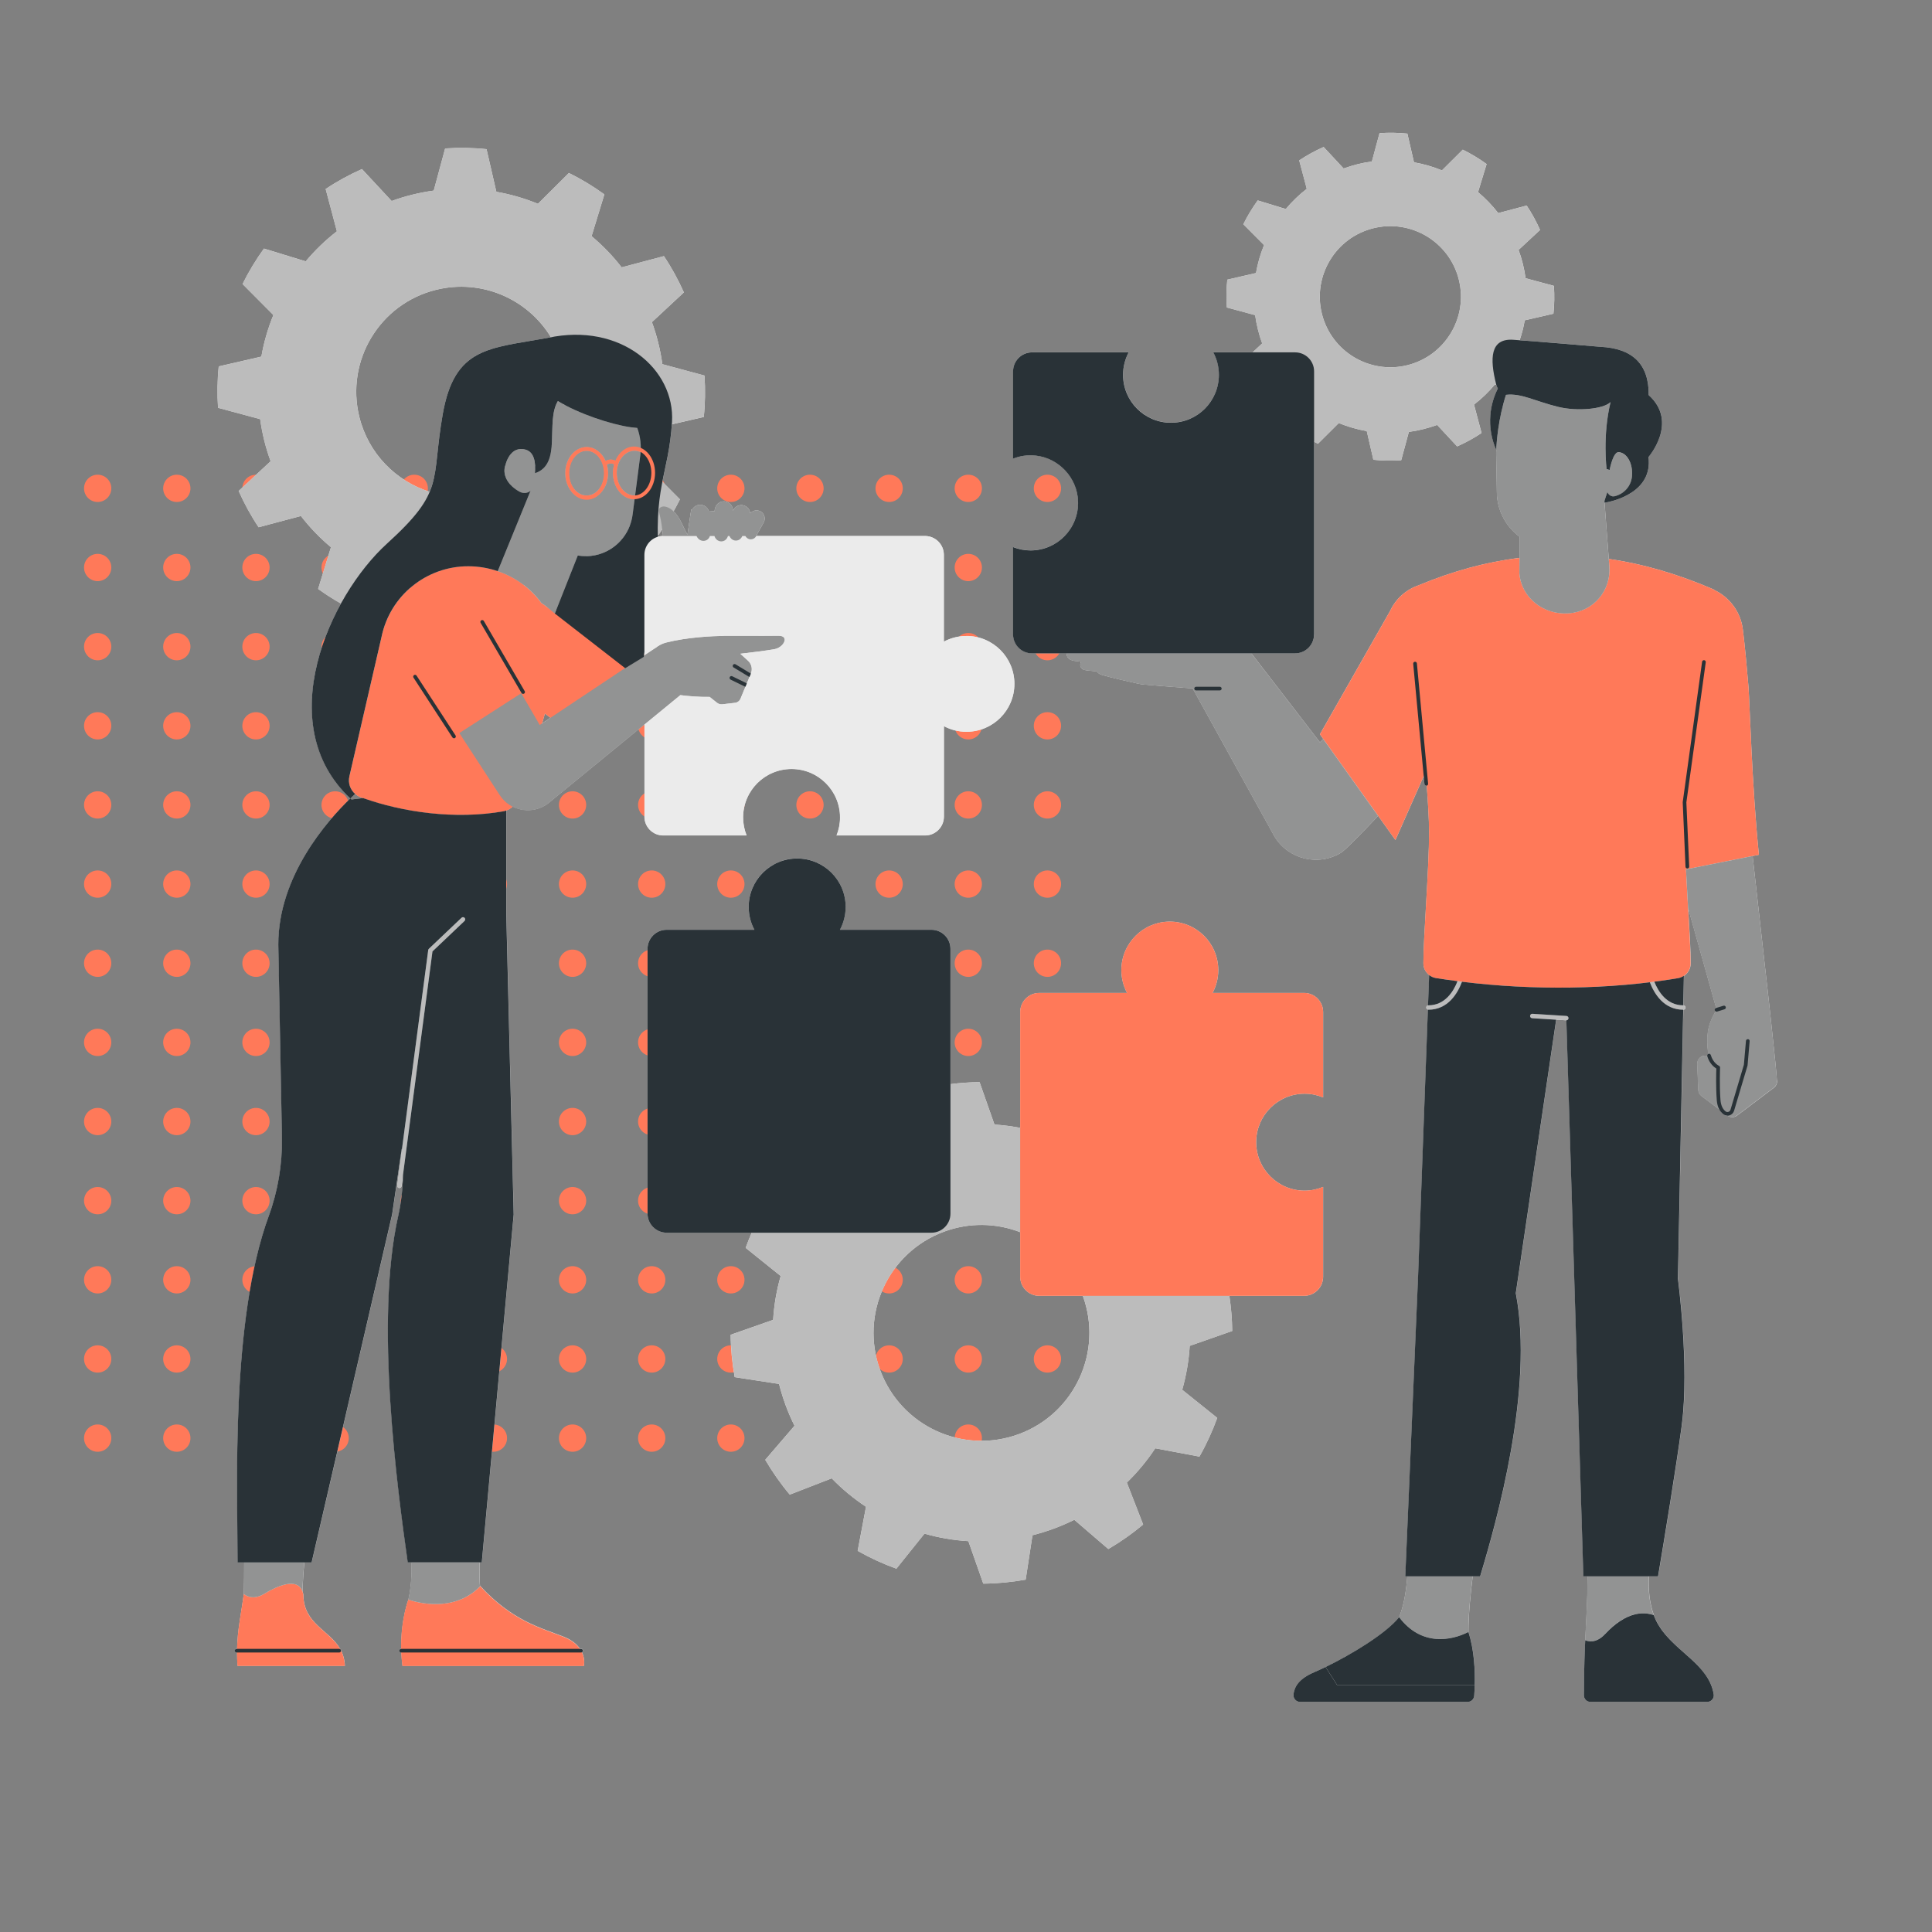 <?xml version="1.0" encoding="UTF-8"?>
<svg xmlns="http://www.w3.org/2000/svg" xmlns:xlink="http://www.w3.org/1999/xlink" viewBox="0 0 650 650">
  <rect x="0" y="0" width="650" height="650" fill="#808080" stroke="none"/>
  <defs>
    <style>
      .cls-1, .cls-2 {
        fill: none;
      }

      .cls-3, .cls-4 {
        fill-rule: evenodd;
      }

      .cls-3, .cls-5 {
        fill: #ff7959;
      }

      .cls-6 {
        fill: #eaeaea;
      }

      .cls-7 {
        fill: url(#radial-gradient);
        mix-blend-mode: multiply;
      }

      .cls-4 {
        fill: #929393;
      }

      .cls-8 {
        fill: #ebebeb;
      }

      .cls-2 {
        stroke: #ff7959;
        stroke-miterlimit: 10;
        stroke-width: 4px;
      }

      .cls-9 {
        fill: #293237;
      }

      .cls-10 {
        isolation: isolate;
      }

      .cls-11 {
        fill: #ff7a59;
      }

      .cls-12 {
        fill: #bcbcbc;
      }

      .cls-13 {
        clip-path: url(#clippath);
      }
    </style>
    <clipPath id="clippath">
      <circle class="cls-1" cx="-285.11" cy="346.8" r="230.54"/>
    </clipPath>
    <radialGradient id="radial-gradient" cx="273.79" cy="20248.33" fx="273.79" fy="20248.33" r="281.24" gradientTransform="translate(51.19 -756.37) scale(1.04 .07)" gradientUnits="userSpaceOnUse">
      <stop offset="0" stop-color="#999"/>
      <stop offset="1" stop-color="#fff" stop-opacity="0"/>
    </radialGradient>
  </defs>
  <g class="cls-10">
    <g id="Layer_1" data-name="Layer 1">
      <g>
        <g>
          <circle class="cls-5" cx="32.86" cy="324.07" r="4.59"/>
          <circle class="cls-5" cx="59.49" cy="324.07" r="4.59"/>
          <circle class="cls-5" cx="86.12" cy="324.07" r="4.59"/>
          <circle class="cls-5" cx="112.75" cy="324.07" r="4.59"/>
          <circle class="cls-5" cx="139.37" cy="324.07" r="4.59"/>
          <circle class="cls-5" cx="166" cy="324.07" r="4.59"/>
          <circle class="cls-5" cx="192.63" cy="324.07" r="4.59"/>
          <circle class="cls-5" cx="32.86" cy="297.44" r="4.59"/>
          <circle class="cls-5" cx="32.86" cy="270.81" r="4.59"/>
          <circle class="cls-5" cx="32.86" cy="244.19" r="4.59"/>
          <circle class="cls-5" cx="32.86" cy="217.56" r="4.59"/>
          <circle class="cls-5" cx="32.86" cy="190.93" r="4.59"/>
          <circle class="cls-5" cx="32.86" cy="164.3" r="4.59"/>
          <circle class="cls-5" cx="59.49" cy="297.44" r="4.59"/>
          <circle class="cls-5" cx="59.49" cy="270.81" r="4.59"/>
          <circle class="cls-5" cx="59.49" cy="244.19" r="4.59"/>
          <circle class="cls-5" cx="59.49" cy="217.56" r="4.59"/>
          <circle class="cls-5" cx="59.49" cy="190.93" r="4.59"/>
          <circle class="cls-5" cx="59.49" cy="164.3" r="4.59"/>
          <circle class="cls-5" cx="86.12" cy="297.44" r="4.59"/>
          <circle class="cls-5" cx="86.12" cy="270.81" r="4.59"/>
          <circle class="cls-5" cx="86.12" cy="244.19" r="4.59"/>
          <circle class="cls-5" cx="86.12" cy="217.56" r="4.59"/>
          <circle class="cls-5" cx="86.12" cy="190.93" r="4.59"/>
          <circle class="cls-5" cx="86.12" cy="164.3" r="4.59"/>
          <circle class="cls-5" cx="112.75" cy="297.44" r="4.59"/>
          <circle class="cls-5" cx="112.75" cy="270.81" r="4.59"/>
          <circle class="cls-5" cx="112.75" cy="244.19" r="4.59"/>
          <circle class="cls-5" cx="112.75" cy="217.56" r="4.59"/>
          <circle class="cls-5" cx="112.75" cy="190.93" r="4.59"/>
          <circle class="cls-5" cx="112.75" cy="164.3" r="4.59"/>
          <circle class="cls-5" cx="139.37" cy="297.44" r="4.59"/>
          <circle class="cls-5" cx="139.37" cy="270.81" r="4.59"/>
          <circle class="cls-5" cx="139.37" cy="244.19" r="4.59"/>
          <circle class="cls-5" cx="139.37" cy="217.56" r="4.59"/>
          <circle class="cls-5" cx="139.37" cy="190.93" r="4.59"/>
          <circle class="cls-5" cx="139.37" cy="164.3" r="4.59"/>
          <circle class="cls-5" cx="166" cy="297.44" r="4.59"/>
          <circle class="cls-5" cx="166" cy="270.81" r="4.59"/>
          <circle class="cls-5" cx="166" cy="244.19" r="4.59"/>
          <circle class="cls-5" cx="166" cy="217.56" r="4.59"/>
          <circle class="cls-5" cx="166" cy="190.93" r="4.59"/>
          <circle class="cls-5" cx="166" cy="164.3" r="4.59"/>
          <circle class="cls-5" cx="192.63" cy="297.44" r="4.59"/>
          <circle class="cls-5" cx="192.63" cy="270.81" r="4.59"/>
          <circle class="cls-5" cx="192.63" cy="244.19" r="4.59"/>
          <circle class="cls-5" cx="192.63" cy="217.56" r="4.59"/>
          <circle class="cls-5" cx="192.63" cy="190.93" r="4.59"/>
          <circle class="cls-5" cx="192.63" cy="164.3" r="4.59"/>
        </g>
        <g>
          <circle class="cls-5" cx="219.26" cy="324.07" r="4.59"/>
          <circle class="cls-5" cx="245.89" cy="324.07" r="4.59"/>
          <circle class="cls-5" cx="272.51" cy="324.07" r="4.59"/>
          <circle class="cls-5" cx="299.14" cy="324.07" r="4.59"/>
          <circle class="cls-5" cx="325.77" cy="324.07" r="4.59"/>
          <circle class="cls-5" cx="352.4" cy="324.07" r="4.59"/>
          <circle class="cls-5" cx="219.26" cy="297.44" r="4.59"/>
          <circle class="cls-5" cx="219.26" cy="270.81" r="4.59"/>
          <circle class="cls-5" cx="219.26" cy="244.19" r="4.59"/>
          <circle class="cls-5" cx="219.26" cy="217.56" r="4.59"/>
          <circle class="cls-5" cx="219.26" cy="190.93" r="4.59"/>
          <circle class="cls-5" cx="219.26" cy="164.3" r="4.59"/>
          <circle class="cls-5" cx="245.89" cy="297.44" r="4.59"/>
          <circle class="cls-5" cx="245.89" cy="270.81" r="4.59"/>
          <circle class="cls-5" cx="245.89" cy="244.19" r="4.59"/>
          <circle class="cls-5" cx="245.89" cy="217.56" r="4.59"/>
          <circle class="cls-5" cx="245.89" cy="190.93" r="4.59"/>
          <circle class="cls-5" cx="245.89" cy="164.3" r="4.59"/>
          <circle class="cls-5" cx="272.51" cy="297.44" r="4.59"/>
          <circle class="cls-5" cx="272.51" cy="270.81" r="4.59"/>
          <circle class="cls-5" cx="272.51" cy="244.19" r="4.59"/>
          <circle class="cls-5" cx="272.51" cy="217.56" r="4.59"/>
          <circle class="cls-5" cx="272.51" cy="190.93" r="4.59"/>
          <circle class="cls-5" cx="272.51" cy="164.3" r="4.59"/>
          <circle class="cls-5" cx="299.14" cy="297.44" r="4.59"/>
          <circle class="cls-5" cx="299.14" cy="270.81" r="4.59"/>
          <circle class="cls-5" cx="299.14" cy="244.19" r="4.59"/>
          <circle class="cls-5" cx="299.14" cy="217.56" r="4.59"/>
          <circle class="cls-5" cx="299.14" cy="190.93" r="4.59"/>
          <circle class="cls-5" cx="299.14" cy="164.3" r="4.59"/>
          <circle class="cls-5" cx="325.77" cy="297.44" r="4.59"/>
          <circle class="cls-5" cx="325.77" cy="270.81" r="4.59"/>
          <circle class="cls-5" cx="325.77" cy="244.19" r="4.59"/>
          <circle class="cls-5" cx="325.77" cy="217.56" r="4.59"/>
          <circle class="cls-5" cx="325.77" cy="190.93" r="4.59"/>
          <circle class="cls-5" cx="325.77" cy="164.3" r="4.59"/>
          <circle class="cls-5" cx="352.4" cy="297.44" r="4.59"/>
          <circle class="cls-5" cx="352.4" cy="270.81" r="4.59"/>
          <circle class="cls-5" cx="352.4" cy="244.19" r="4.59"/>
          <circle class="cls-5" cx="352.4" cy="217.56" r="4.59"/>
          <circle class="cls-5" cx="352.4" cy="190.93" r="4.59"/>
          <circle class="cls-5" cx="352.4" cy="164.3" r="4.59"/>
        </g>
        <g>
          <circle class="cls-5" cx="32.86" cy="483.84" r="4.59"/>
          <circle class="cls-5" cx="59.49" cy="483.84" r="4.59"/>
          <circle class="cls-5" cx="86.12" cy="483.84" r="4.59"/>
          <circle class="cls-5" cx="112.75" cy="483.84" r="4.59"/>
          <circle class="cls-5" cx="139.37" cy="483.84" r="4.59"/>
          <circle class="cls-5" cx="166" cy="483.84" r="4.59"/>
          <circle class="cls-5" cx="192.63" cy="483.84" r="4.59"/>
          <circle class="cls-5" cx="32.86" cy="457.21" r="4.59"/>
          <circle class="cls-5" cx="32.86" cy="430.58" r="4.59"/>
          <circle class="cls-5" cx="32.86" cy="403.95" r="4.59"/>
          <circle class="cls-5" cx="32.86" cy="377.33" r="4.59"/>
          <circle class="cls-5" cx="32.86" cy="350.7" r="4.59"/>
          <circle class="cls-5" cx="59.49" cy="457.21" r="4.59"/>
          <circle class="cls-5" cx="59.49" cy="430.58" r="4.59"/>
          <circle class="cls-5" cx="59.49" cy="403.95" r="4.59"/>
          <circle class="cls-5" cx="59.49" cy="377.33" r="4.59"/>
          <circle class="cls-5" cx="59.49" cy="350.7" r="4.59"/>
          <circle class="cls-5" cx="86.12" cy="457.21" r="4.59"/>
          <circle class="cls-5" cx="86.12" cy="430.58" r="4.59"/>
          <circle class="cls-5" cx="86.12" cy="403.95" r="4.59"/>
          <circle class="cls-5" cx="86.12" cy="377.33" r="4.59"/>
          <circle class="cls-5" cx="86.12" cy="350.7" r="4.59"/>
          <circle class="cls-5" cx="112.75" cy="457.21" r="4.59"/>
          <circle class="cls-5" cx="112.75" cy="430.58" r="4.59"/>
          <circle class="cls-5" cx="112.75" cy="403.95" r="4.59"/>
          <circle class="cls-5" cx="112.75" cy="377.33" r="4.59"/>
          <circle class="cls-5" cx="112.75" cy="350.7" r="4.59"/>
          <circle class="cls-5" cx="139.37" cy="457.21" r="4.59"/>
          <circle class="cls-5" cx="139.37" cy="430.58" r="4.59"/>
          <circle class="cls-5" cx="139.37" cy="403.95" r="4.59"/>
          <circle class="cls-5" cx="139.37" cy="377.33" r="4.59"/>
          <circle class="cls-5" cx="139.37" cy="350.7" r="4.59"/>
          <circle class="cls-5" cx="166" cy="457.21" r="4.59"/>
          <circle class="cls-5" cx="166" cy="430.58" r="4.59"/>
          <circle class="cls-5" cx="166" cy="403.95" r="4.59"/>
          <circle class="cls-5" cx="166" cy="377.33" r="4.59"/>
          <circle class="cls-5" cx="166" cy="350.7" r="4.59"/>
          <circle class="cls-5" cx="192.63" cy="457.21" r="4.59"/>
          <circle class="cls-5" cx="192.63" cy="430.58" r="4.59"/>
          <circle class="cls-5" cx="192.63" cy="403.95" r="4.59"/>
          <circle class="cls-5" cx="192.63" cy="377.33" r="4.59"/>
          <circle class="cls-5" cx="192.63" cy="350.7" r="4.59"/>
        </g>
        <g>
          <circle class="cls-5" cx="219.26" cy="483.84" r="4.59"/>
          <circle class="cls-5" cx="245.89" cy="483.84" r="4.59"/>
          <circle class="cls-5" cx="272.51" cy="483.84" r="4.59"/>
          <circle class="cls-5" cx="299.14" cy="483.84" r="4.59"/>
          <circle class="cls-5" cx="325.77" cy="483.84" r="4.59"/>
          <circle class="cls-5" cx="352.4" cy="483.84" r="4.59"/>
          <circle class="cls-5" cx="219.26" cy="457.21" r="4.59"/>
          <circle class="cls-5" cx="219.26" cy="430.58" r="4.59"/>
          <circle class="cls-5" cx="219.26" cy="403.95" r="4.59"/>
          <circle class="cls-5" cx="219.26" cy="377.33" r="4.59"/>
          <circle class="cls-5" cx="219.26" cy="350.7" r="4.59"/>
          <circle class="cls-5" cx="245.89" cy="457.21" r="4.59"/>
          <circle class="cls-5" cx="245.89" cy="430.58" r="4.59"/>
          <circle class="cls-5" cx="245.89" cy="403.95" r="4.59"/>
          <circle class="cls-5" cx="245.89" cy="377.33" r="4.59"/>
          <circle class="cls-5" cx="245.89" cy="350.7" r="4.59"/>
          <circle class="cls-5" cx="272.51" cy="457.21" r="4.59"/>
          <circle class="cls-5" cx="272.51" cy="430.58" r="4.59"/>
          <circle class="cls-5" cx="272.51" cy="403.95" r="4.59"/>
          <circle class="cls-5" cx="272.51" cy="377.33" r="4.59"/>
          <circle class="cls-5" cx="272.51" cy="350.7" r="4.59"/>
          <circle class="cls-5" cx="299.14" cy="457.21" r="4.59"/>
          <circle class="cls-5" cx="299.14" cy="430.58" r="4.59"/>
          <circle class="cls-5" cx="299.14" cy="403.95" r="4.59"/>
          <circle class="cls-5" cx="299.14" cy="377.33" r="4.59"/>
          <circle class="cls-5" cx="299.14" cy="350.7" r="4.59"/>
          <circle class="cls-5" cx="325.77" cy="457.21" r="4.59"/>
          <circle class="cls-5" cx="325.77" cy="430.58" r="4.59"/>
          <circle class="cls-5" cx="325.77" cy="403.95" r="4.59"/>
          <circle class="cls-5" cx="325.77" cy="377.33" r="4.59"/>
          <circle class="cls-5" cx="325.77" cy="350.7" r="4.59"/>
          <circle class="cls-5" cx="352.4" cy="457.21" r="4.59"/>
          <circle class="cls-5" cx="352.4" cy="430.58" r="4.59"/>
          <circle class="cls-5" cx="352.4" cy="403.95" r="4.59"/>
          <circle class="cls-5" cx="352.4" cy="377.33" r="4.59"/>
          <circle class="cls-5" cx="352.4" cy="350.7" r="4.59"/>
        </g>
      </g>
      <g class="cls-13">
        <g>
          <line class="cls-2" x1="401.62" y1="728.43" x2="35.38" y2="108.11"/>
          <line class="cls-2" x1="383.28" y1="728.43" x2="17.04" y2="108.11"/>
          <line class="cls-2" x1="364.95" y1="728.43" x2="-1.3" y2="108.11"/>
          <line class="cls-2" x1="346.61" y1="728.43" x2="-19.63" y2="108.11"/>
          <line class="cls-2" x1="328.27" y1="728.43" x2="-37.97" y2="108.11"/>
          <line class="cls-2" x1="309.94" y1="728.43" x2="-56.3" y2="108.11"/>
          <line class="cls-2" x1="291.6" y1="728.43" x2="-74.64" y2="108.11"/>
          <line class="cls-2" x1="273.27" y1="728.43" x2="-92.97" y2="108.11"/>
          <line class="cls-2" x1="254.93" y1="728.43" x2="-111.31" y2="108.11"/>
          <line class="cls-2" x1="236.6" y1="728.43" x2="-129.65" y2="108.11"/>
          <line class="cls-2" x1="218.26" y1="728.43" x2="-147.98" y2="108.11"/>
          <line class="cls-2" x1="199.92" y1="728.43" x2="-166.32" y2="108.11"/>
          <line class="cls-2" x1="181.59" y1="728.43" x2="-184.65" y2="108.11"/>
          <line class="cls-2" x1="163.25" y1="728.43" x2="-202.99" y2="108.11"/>
          <line class="cls-2" x1="144.92" y1="728.43" x2="-221.32" y2="108.11"/>
          <line class="cls-2" x1="108.25" y1="728.43" x2="-258" y2="108.11"/>
          <line class="cls-2" x1="126.58" y1="728.43" x2="-239.66" y2="108.11"/>
          <line class="cls-2" x1="89.91" y1="728.43" x2="-276.33" y2="108.11"/>
          <line class="cls-2" x1="71.57" y1="728.43" x2="-294.67" y2="108.11"/>
          <line class="cls-2" x1="53.24" y1="728.43" x2="-313" y2="108.11"/>
          <line class="cls-2" x1="34.9" y1="728.43" x2="-331.34" y2="108.11"/>
          <line class="cls-2" x1="16.57" y1="728.43" x2="-349.68" y2="108.11"/>
        </g>
      </g>
      <g>
        <path class="cls-6" d="M414.56,447.8c-.03-3.92-.36-7.87-.96-11.83h25.14c3.54,0,6.42-2.87,6.42-6.42v-30.23c-1.92.8-4.01,1.26-6.22,1.26-9.01,0-16.31-7.3-16.31-16.31s7.3-16.3,16.31-16.3c2.21,0,4.3.45,6.22,1.25v-28.74c0-3.55-2.87-6.42-6.42-6.42h-30.78c1.23-2.29,1.92-4.9,1.92-7.68,0-9.01-7.3-16.31-16.3-16.31s-16.31,7.3-16.31,16.31c0,2.78.7,5.39,1.92,7.68h-29.53c-3.54,0-6.42,2.87-6.42,6.42v38.98c-2.85-.55-5.74-.93-8.66-1.11l-5.01-14.28c-3.25.02-6.52.26-9.79.67v-45.52c0-3.54-2.87-6.42-6.42-6.42h-30.78c1.23-2.29,1.92-4.9,1.92-7.68,0-9.01-7.3-16.31-16.31-16.31s-16.3,7.3-16.3,16.31c0,2.78.7,5.39,1.92,7.68h-29.53c-3.54,0-6.42,2.87-6.42,6.42v89.08c0,3.54,2.87,6.42,6.42,6.42h28.63c-.73,1.68-1.43,3.37-2.05,5.1l11.78,9.47c-1.37,4.79-2.22,9.73-2.53,14.76l-14.29,5.01c.03,4.73.49,9.5,1.35,14.26l14.93,2.29c.61,2.41,1.34,4.79,2.22,7.18.88,2.37,1.87,4.66,2.98,6.89l-9.84,11.45c2.45,4.18,5.2,8.09,8.25,11.71l14.11-5.48c3.5,3.62,7.36,6.81,11.53,9.57l-2.8,14.84c4.16,2.36,8.52,4.36,13.02,5.99l9.45-11.78c4.8,1.37,9.74,2.22,14.78,2.52l5.01,14.29c4.73-.03,9.5-.49,14.26-1.35l2.29-14.93c2.41-.61,4.79-1.34,7.17-2.22,2.38-.88,4.67-1.87,6.9-2.98l11.45,9.84c4.18-2.45,8.09-5.2,11.71-8.25l-5.48-14.11c3.62-3.51,6.81-7.37,9.56-11.53l14.86,2.79c2.36-4.16,4.36-8.52,5.99-13.02l-11.78-9.45c1.35-4.8,2.22-9.74,2.52-14.78l14.29-5.01ZM342.79,482.49c-18.8,6.95-39.69-2.66-46.64-21.46-6.96-18.81,2.65-39.7,21.45-46.65,8.63-3.19,17.69-2.89,25.64.18v15c0,3.54,2.87,6.42,6.42,6.42h14.64c6.86,18.76-2.75,39.58-21.52,46.52Z"/>
        <path class="cls-6" d="M597.83,363.53s0-.03,0-.04c-.04-.92-.26-3.35-.56-6.38h0c-.8-7.99-2.15-20.18-2.15-20.19l-5.47-48.92,2.11-.42c-2.36-23.38-3.08-51.02-3.5-56.49-.56-6.45-1.1-12.91-1.9-19.34-.76-6.07-4.63-10.97-9.8-13.35,0-.05.01-.08.01-.08-11.99-5.17-23.7-8.6-35.31-10.27l.19,2.56-1.66-22.07.05.62c3.29-.58,16.26-3.61,14.78-15.39,0,0,10.21-11.72.08-20.84.11-10.59-5.6-15.73-16.24-16.25,0,0-19.33-1.65-27.18-2.22.73-2.18,1.32-4.41,1.71-6.7l9.65-2.22c.33-3.08.37-6.21.16-9.37l-9.53-2.57c-.22-1.61-.52-3.21-.92-4.82-.4-1.61-.88-3.17-1.44-4.7l7.23-6.72c-1.29-2.89-2.79-5.64-4.51-8.21l-9.57,2.54c-2.01-2.61-4.3-4.96-6.79-7.05l2.89-9.45c-2.53-1.83-5.22-3.45-8.02-4.84l-7.01,6.97c-3.01-1.23-6.16-2.15-9.41-2.72l-2.22-9.65c-3.08-.32-6.21-.37-9.37-.16l-2.57,9.53c-1.61.22-3.21.53-4.83.93-1.6.4-3.16.88-4.69,1.43l-6.72-7.23c-2.89,1.29-5.64,2.79-8.21,4.51l2.54,9.56c-2.61,2.02-4.96,4.3-7.06,6.8l-9.44-2.89c-1.84,2.53-3.46,5.22-4.84,8.02l6.97,7.01c-1.24,3.01-2.15,6.16-2.71,9.4l-9.65,2.22c-.33,3.08-.37,6.21-.16,9.37l9.53,2.57c.22,1.61.52,3.21.93,4.83.39,1.6.88,3.16,1.43,4.69l-3.21,2.99h-13.22c1.2,2.25,1.88,4.82,1.88,7.55,0,8.9-7.22,16.12-16.12,16.12s-16.12-7.22-16.12-16.12c0-2.73.69-5.3,1.88-7.55h-32.5c-3.52,0-6.38,2.85-6.38,6.38v29.38c2.32-.92,4.89-1.32,7.6-1.03,7.82.85,13.98,7.46,14.26,15.33.32,9.1-6.96,16.58-15.99,16.58-2.08,0-4.06-.41-5.88-1.13v29.38c0,3.52,2.86,6.38,6.38,6.38h11.63c-.1,1.17.72,2.26,2.58,2.53.62.09,1.4.18,2.27.27-.65,1.31-.17,2.69,1.74,2.91.83.1,2.07.23,3.55.39.36.49.9.91,1.66,1.14,3.37,1.01,9.81,2.44,12.29,2.98.66.15,1.33.24,2.01.3,0,0,12.94,1.08,14.89,1.18h.04c.44.03.9.04,1.35.05l27.56,49.88c4.68,7.69,14.71,10.13,22.4,5.45,1.32-.8,6.85-6.47,12.48-12.39l5.8,8.13,9.52-21.49.25,2.66c.03.33.3.56.62.56h.06s.06-.02.09-.03c.49,6.59.79,12.09.79,15.48,0,12.68-1.92,35.02-1.92,44.3,0,1.6.76,3.02,1.95,3.95l-.37,10.19s.08-.02.12-.02c-.41,0-.74.33-.74.74s.33.74.74.74c-.06,0-.12-.02-.17-.04l-3.29,89.62-4.31,101.06h.67c-.49,6.14-1.39,10.28-2.75,13.74,6.71,8.86,15.5,8.17,21.35,5.85-5.85,2.32-14.64,3.02-21.36-5.85-4.38,5.47-15.84,12.44-24.73,16.76l3.86,6.03h46.33c.11-4.76-.16-11.72-2.14-17.81-.03-5.74.77-13.43,1.43-18.71h2.53c5.48-18.19,18.21-63.05,12-95.27l13.57-92.01-8.08-.51,11.44.72h.05s.02,0,.02,0l5.72,187.08h1.41c0,.39-.03.77-.03,1.18,0,7.18-.42,12.67-.77,20.31-.03.57-.05,1.16-.08,1.76,0,.22-.02.45-.03.68-.01.34-.03.68-.04,1.03-.01.37-.03.75-.04,1.13,0,.22-.01.44-.02.66-.02.45-.03.92-.05,1.39,0,.13,0,.27-.01.4-.1,3.33-.17,7.07-.19,11.44,0,1.24,1,2.25,2.24,2.25h39.24c1.37,0,2.43-1.22,2.21-2.57-.83-5.08-4.1-8.65-7.82-12.05h0c-.13-.12-.27-.24-.4-.36-1.12-1.01-2.27-2.02-3.41-3.04-.27-.24-.53-.48-.79-.72-.28-.26-.55-.52-.83-.78-.28-.27-.55-.54-.83-.81-.25-.25-.5-.49-.74-.75-.28-.29-.55-.59-.82-.89-.22-.25-.44-.49-.66-.75-.27-.33-.53-.67-.79-1.01-.19-.24-.38-.49-.56-.74-.27-.39-.52-.8-.77-1.21-.13-.22-.28-.44-.41-.66-.36-.64-.68-1.3-.97-1.99v-.03c-.13-.28-.23-.57-.33-.86-1.59-4.31-1.84-8.65-1.69-13.01h3.13c2.1-12.53,6.07-36.56,7.97-50.83,2.66-19.95-1.28-49.26-1.28-49.26l1.78-90.55h.01c.41,0,.74-.33.74-.74s-.32-.73-.72-.74l.19-9.93c1.36-.91,2.25-2.43,2.25-4.16,0-4.2-.39-11.1-.83-18.58,3.63,12.99,7.88,28.13,9.41,33.57h-.01c-.33.11-.51.45-.41.78.04.14.14.25.25.33-.11.18-.24.36-.33.53-2.41,4.45-2.87,7.46-2.18,13.85-.22.13-.34.38-.29.64-.11-.03-.22-.08-.35-.1-1.66-.2-3.11,1.13-3.04,2.8l.35,8.72c.03.81.43,1.57,1.08,2.05l6.11,4.62c.34.6.75,1.13,1.27,1.54.4.31.89.48,1.39.48,0,0,.02,0,.03,0,.95.65,2.22.65,3.15-.06l12.4-9.36c.71-.54,1.11-1.38,1.08-2.27v-.14ZM535.02,552.2c.12,0,.24,0,.37,0-.13,0-.25,0-.37,0ZM539.17,550.52c.28-.25.57-.52.87-.83.37-.4.75-.77,1.12-1.14-.38.37-.75.74-1.12,1.14-.29.31-.58.58-.87.83ZM535.73,552.17c.14-.02.28-.04.43-.07-.14.03-.28.05-.43.07ZM536.47,552.03c.24-.06.49-.14.74-.25-.25.11-.5.19-.74.25ZM537.4,551.69c.21-.1.42-.21.63-.34-.21.13-.42.24-.63.34ZM538.31,551.17c.2-.13.4-.28.6-.44-.2.16-.4.31-.6.44ZM552.23,542.79c-.7.04-1.4.13-2.09.3-.39.09-.79.21-1.19.34,1.77-.6,3.57-.8,5.36-.55-.69-.1-1.38-.12-2.08-.09ZM541.5,548.23c.27-.25.53-.5.8-.73-.27.23-.54.48-.8.73ZM542.7,547.15c.27-.22.54-.44.81-.66-.27.21-.54.43-.81.66ZM543.86,546.21c.77-.58,1.54-1.09,2.32-1.53-.77.44-1.55.95-2.32,1.53ZM546.53,544.5c.28-.15.55-.29.83-.42-.28.13-.55.27-.83.42ZM547.76,543.9c.28-.12.56-.23.84-.33-.28.1-.56.21-.84.33ZM555.35,543.07c-.31-.07-.62-.12-.93-.17.31.05.62.1.93.17ZM556.57,330.28c-.41.05-.82.11-1.24.16,1.03-.13,2.05-.27,3.07-.41-.6.09-1.21.17-1.82.25h0ZM559.99,329.81c1.54-.22,3.08-.46,4.59-.72-1.51.25-3.04.49-4.59.72ZM553.37,330.67c-.91.11-1.82.21-2.74.3.92-.1,1.83-.2,2.74-.3ZM548.43,331.18c-.85.08-1.7.16-2.55.23.85-.07,1.7-.15,2.55-.23ZM543.51,331.6c-.79.06-1.59.11-2.39.16.8-.05,1.59-.1,2.39-.16ZM538.58,331.91c-.73.04-1.46.07-2.19.11.73-.03,1.46-.06,2.19-.11ZM462.06,76.78c12.73-3.15,25.61,4.62,28.76,17.34,3.15,12.72-4.61,25.6-17.34,28.75-12.72,3.15-25.6-4.62-28.75-17.33-3.15-12.73,4.61-25.61,17.33-28.76ZM477.22,196.94s-.03.02-.05.02c-4.05,1.41-7.55,4.38-9.49,8.6l-23.61,41.48,15.42,21.6-14.29-20.03-1.13,1.14-23.07-29.94h14.73c3.52,0,6.38-2.86,6.38-6.38v-64.81c.44.23.87.46,1.31.68l7-6.97c3.02,1.23,6.17,2.15,9.42,2.71l2.22,9.64c3.08.33,6.21.38,9.36.16l2.58-9.53c1.61-.22,3.21-.52,4.82-.92,1.61-.4,3.17-.88,4.7-1.43l6.73,7.23c2.89-1.29,5.64-2.79,8.21-4.51l-2.54-9.56c2.61-2.02,4.96-4.29,7.05-6.8l.47.14c.13.46.3.87.51,1.25-1.37,2.7-2.25,5.7-2.52,8.9-.34,4.18.4,8.19,1.98,11.76-.03.65-.03,1.02-.03,1.02l.23,13.37c.1,6.05,3.1,11.52,7.7,14.84l-.06,7.09c-11.25,1.38-22.53,4.45-34.01,9.24ZM506.67,132.84c-.18.57-.36,1.15-.52,1.71.16-.57.34-1.14.52-1.71ZM506,135.08c-.11.39-.22.79-.32,1.18.1-.39.21-.78.32-1.18ZM505.53,136.85c-.1.38-.19.77-.27,1.15.09-.38.18-.76.27-1.15ZM505.14,138.52c-.11.48-.21.96-.31,1.43.1-.47.2-.95.31-1.43ZM504.8,140.12c-.11.53-.21,1.05-.3,1.56.09-.51.19-1.03.3-1.56ZM504.43,142.11c-.06.36-.12.73-.18,1.08.05-.36.12-.72.18-1.08ZM504.18,143.68c-.05.33-.1.65-.14.97.04-.32.09-.64.14-.97ZM503.97,145.08c-.05.38-.1.74-.14,1.1.04-.35.09-.72.14-1.1ZM503.81,146.38c-.05.42-.09.82-.13,1.21.04-.38.08-.78.13-1.21ZM503.65,147.9c-.03.27-.05.53-.07.77.02-.24.05-.5.07-.77ZM503.54,149.06c-.02.21-.03.4-.05.59.01-.19.03-.38.05-.59ZM503.47,150.01c0,.17-.02.33-.03.48.01-.15.02-.31.03-.48ZM503.42,150.8c0,.09,0,.16,0,.25,0-.08,0-.16,0-.25ZM491.88,330.3c-.07,0-.13-.02-.2-.03h.11s.06.02.09.03ZM482.06,328.76c-.14-.05-.27-.12-.41-.18.13.06.27.13.41.18ZM483.1,329.06c-.26-.04-.52-.11-.76-.19.25.08.5.15.76.19ZM495.93,330.77c.14.01.29.03.44.05-.15-.02-.29-.03-.44-.05ZM509.85,331.88c.18,0,.37.02.55.03-.19,0-.37-.02-.55-.03ZM500.45,331.21c.22.02.43.04.64.06-.21-.02-.42-.04-.64-.06ZM505.11,331.59c.22.02.45.03.67.05-.22-.01-.45-.03-.67-.05ZM527.48,343.07s.01-.03.03-.04l-.03.04ZM527.63,342.85c.04-.08.06-.17.07-.27,0,.1-.03.19-.07.27ZM531.81,332.18c.6-.02,1.21-.03,1.81-.05-.6.02-1.21.03-1.81.05ZM527.95,332.26c.23,0,.47,0,.71,0-.24,0-.48,0-.71,0ZM555.37,331.21c-.11-.25-.21-.49-.3-.73.09.24.19.48.3.73ZM557.55,335.08s0,0,0,0c0,0,0,0,0,0ZM556.09,332.75s-.02-.05-.04-.07c.01.03.02.05.04.07ZM565.58,328.8s.05-.02.07-.03c-.02,0-.05.02-.07.03ZM567.58,299.13c.05.94.11,1.88.16,2.82-.05-.94-.11-1.88-.16-2.82ZM567.23,292.48c.05.95.1,1.92.15,2.9-.05-.97-.1-1.94-.15-2.9ZM567.42,296.21c.05.83.09,1.66.14,2.5-.05-.83-.09-1.67-.14-2.5ZM567.82,303.37c.02.33.04.65.05.97-.02-.32-.04-.64-.05-.97Z"/>
        <path class="cls-6" d="M435.19,570.06c-.18,1.34.87,2.53,2.22,2.53h56.34c1.17,0,2.14-.9,2.23-2.07.07-.95.14-2.2.17-3.65h-46.33l-3.86-6.03c-1.35.66-2.64,1.25-3.85,1.77-5.27,2.28-6.6,4.91-6.94,7.45Z"/>
        <path class="cls-6" d="M216.79,274.75c0,3.51,2.84,6.35,6.34,6.35h28.04c-.75-1.88-1.18-3.92-1.18-6.06,0-9.01,7.3-16.3,16.31-16.3s16.3,7.3,16.3,16.3c0,2.14-.42,4.19-1.18,6.06h29.78c3.51,0,6.34-2.84,6.34-6.35v-30.44c2.26,1.21,4.85,1.9,7.6,1.9,8.9,0,16.12-7.22,16.12-16.12s-7.22-16.12-16.12-16.12c-2.75,0-5.33.69-7.6,1.9v-29.2c0-3.5-2.84-6.34-6.34-6.34h-56.64c.04-.16.07-.33.11-.49l2.36-4.24c.69-1.52-.11-3.3-1.71-3.78-1.1-.33-2.2.07-2.9.9-.11-1.26-.99-2.38-2.31-2.71-1.5-.37-2.93.47-3.52,1.85.06-1.6-1.14-3.03-2.8-3.18-1.73-.15-3.17,1.18-3.34,2.91,0,.11-.02.26-.03.43l-1.99-.18c-.5-1.36-1.92-2.24-3.43-1.96-.92.17-1.63.73-2.06,1.48l-.36-.03s-.57,3.34-1.29,8.56c-.57-1.07-1.28-2.44-1.97-3.91-.84-1.79-1.79-3.07-2.71-3.95.74-1.32,1.47-2.66,2.14-4.02l-5.89-5.92c1.16-5.97,2.63-11.25,3.19-19.33l10.73-2.47c.48-4.57.55-9.23.24-13.93l-14.18-3.83c-.33-2.4-.78-4.78-1.37-7.16-.6-2.4-1.31-4.72-2.14-6.99l10.75-10c-1.92-4.3-4.15-8.39-6.71-12.2l-14.23,3.77c-2.99-3.88-6.4-7.38-10.11-10.49l4.3-14.06c-3.77-2.73-7.76-5.14-11.93-7.2l-10.42,10.37c-4.48-1.83-9.16-3.2-13.99-4.04l-3.3-14.34c-4.57-.48-9.23-.55-13.93-.24l-3.83,14.18c-2.4.33-4.78.78-7.18,1.37-2.39.59-4.71,1.3-6.98,2.13l-10-10.75c-4.3,1.92-8.39,4.15-12.2,6.71l3.78,14.23c-3.88,2.99-7.38,6.39-10.5,10.11l-14.04-4.3c-2.73,3.77-5.14,7.76-7.2,11.93l10.37,10.42c-1.84,4.48-3.2,9.16-4.04,13.99l-14.34,3.3c-.48,4.58-.55,9.23-.24,13.93l14.18,3.82c.33,2.4.78,4.78,1.37,7.18.6,2.39,1.31,4.7,2.14,6.98l-10.75,10c1.92,4.3,4.15,8.38,6.71,12.2l14.23-3.78c3,3.88,6.38,7.39,10.11,10.5l-4.31,14.04c2.47,1.79,5.04,3.42,7.68,4.92-11.31,20.52-15.89,47.74,3.19,65.54.58-.56,1.12-1.07,1.6-1.51.55.49,1.21.88,1.93,1.15.24.09.49.17.74.26l-3.9.47c-.13-.12-.24-.25-.38-.37-7.93,7.65-24.24,26.19-24.24,49.13l1.23,65.03c.13,8.98-1.36,17.91-4.45,26.34-12.91,35.23-10.48,91.94-10.48,116.54h2.19c0,3.24-.02,6.83-.11,10.56h0s0,0,0,0c-.92,6.87-2.12,11.96-2.27,18.48h-.13c-.34,0-.62.28-.62.62s.27.62.62.62h.12c0,1.43.04,2.92.16,4.53h36.12c-.07-2.01-.55-3.67-1.27-5.11,0-.01,0-.02,0-.03,0-.22-.12-.41-.3-.52-3.63-6.4-12.34-8.44-12.4-18.27-.13-.79-.36-1.43-.66-1.94.15.25.28.52.39.83.06-3.07.29-6.48.6-9.77h2.48l27.08-117.05,3.25-22.21c.01.13.02.27.04.4l-1.59,12.07c-.05.41.23.78.64.83.03,0,.07,0,.1,0,.37,0,.68-.27.73-.65l10.42-78.96-9.93,75.2c-.07,4.7-.6,9.33-1.61,13.81-7.94,35.23-.26,91.94,3.21,116.54h1.28c.07,4.39-.21,8.67-1.08,12.48h0s-2.6,6.77-2.42,16.57c-.34,0-.62.28-.62.62s.28.62.62.62h.03c.06,1.46.18,2.97.38,4.53h61.06s.48-2.15-.68-4.61c.2-.1.34-.31.34-.55,0-.34-.27-.62-.62-.62h-.41c-1.02-1.46-2.69-2.93-5.5-4.03-7.51-2.95-17.13-5.23-28.01-17.03-9.24,9.53-22.77,4.99-24.07,4.53,1.29.46,14.75,4.96,23.99-4.46-.17-2.41-.21-5.17-.18-8.06h.79l10.73-117.05-2.51-101.69v-34.21c.81-.28,1.54-.74,2.15-1.32,3.86,1.96,8.67,1.6,12.24-1.32l44.19-36.21-12.1,9.92v30.96ZM100.58,533.7c-.11-.09-.21-.18-.33-.26.12.08.22.17.33.26ZM99.92,533.28c-.12-.06-.24-.12-.37-.16.13.05.25.11.37.16ZM99.18,533.01c-.13-.04-.27-.07-.4-.09.14.02.27.05.4.09ZM98.37,532.87c-.14-.01-.29-.02-.44-.02.15,0,.29.01.44.02ZM97.5,532.86c-.16,0-.31.02-.47.04.16-.02.31-.03.47-.04ZM96.57,532.97c-.16.03-.33.06-.49.1.16-.04.33-.07.49-.1ZM95.61,533.18c-.17.04-.34.09-.51.14.17-.05.34-.1.51-.14ZM94.63,533.46c-.17.05-.35.12-.53.18.18-.06.36-.13.53-.18ZM93.63,533.82c-.18.07-.36.15-.55.22.18-.08.37-.15.55-.22ZM92.63,534.24c-.19.08-.37.17-.55.26.18-.09.37-.17.55-.26ZM91.64,534.71c-.19.1-.38.2-.58.29.19-.1.38-.2.58-.29ZM90.68,535.2c-.22.12-.43.23-.64.35.21-.12.42-.23.64-.35ZM89.74,535.72c-.3.17-.6.35-.88.52.28-.17.58-.35.88-.52ZM100.87,533.95c.11.11.19.25.29.38-.1-.13-.18-.27-.29-.38ZM223.08,180.33c-.62,0-1.21.12-1.77.29,0-.26-.01-.51-.02-.76l.26.08c.43-.6.84-1.21,1.25-1.81.09.71.18,1.45.28,2.2ZM179.32,199.56l-.25-.25c.09.08.16.16.25.25ZM135.92,272.28c-.11-.02-.22-.04-.32-.06.11.02.21.04.32.06ZM132.97,271.65c-.07-.01-.14-.03-.21-.05.07.01.14.03.21.05ZM130.09,270.96s-.06-.02-.09-.02c.03,0,.06.01.09.02ZM138.97,272.83c-.16-.03-.31-.05-.47-.07.16.02.31.05.47.07ZM151.74,274.11c-.38-.01-.76-.02-1.14-.04.38.02.76.03,1.14.04ZM148.49,273.94c-.33-.02-.66-.04-.98-.06.33.02.65.04.98.06ZM145.27,273.67c-.27-.03-.54-.05-.81-.08.27.03.54.05.81.08ZM142.08,273.29c-.21-.03-.42-.05-.63-.08.21.03.42.05.63.08ZM153.7,274.17c.44,0,.88,0,1.32,0-.44,0-.88,0-1.32,0ZM180.58,200.93c.07.09.15.16.22.25-.07-.08-.14-.16-.22-.25ZM182.14,202.89c.34.21.67.43,1,.66-.33-.24-.66-.45-1-.66ZM146.67,97.51c15.38-3.81,30.89,3.09,38.69,15.96-.33.06-.66.12-1,.19-19.91,3.63-31.44,3-35.42,25.75-2.28,13.01-1.66,19.53-4.38,26.05-11.33-3.58-20.6-12.81-23.66-25.18-4.69-18.93,6.86-38.08,25.77-42.77ZM117.55,261.19c-.08.34-.12.67-.14,1.01.02-.34.06-.67.14-1.01ZM117.4,262.5c0,.25,0,.49.04.73-.03-.24-.04-.49-.04-.73ZM117.7,264.46c-.11-.3-.17-.62-.22-.94.05.32.12.64.22.94ZM117.73,264.53c.1.28.22.55.35.81-.14-.26-.26-.53-.35-.81ZM118.82,266.44c.2.24.42.47.66.68-.24-.21-.46-.44-.66-.68ZM118.25,265.62c.11.19.24.38.38.56-.14-.18-.26-.37-.38-.56ZM127.34,270.2s-.02,0-.04,0c.01,0,.03,0,.04,0ZM159.97,274.05c.56-.03,1.13-.08,1.69-.12-.56.04-1.13.09-1.69.12ZM156.83,274.16c.5,0,1-.04,1.5-.05-.5.02-1,.05-1.5.05ZM166.24,273.46c1.04-.14,2.08-.3,3.12-.48-1.04.18-2.07.34-3.12.48ZM163.11,273.81c.66-.06,1.33-.14,1.99-.22-.66.08-1.33.16-1.99.22ZM182.39,243.35c.32-1.09.62-2.18.93-3.27l1.88,1.4-2.81,1.87ZM216.65,220.53c.05-.31.09-.62.14-.93v.84l3.3-2.2-3.44,2.29Z"/>
        <path class="cls-12" d="M131.76,67.64l-10-10.75c-4.3,1.92-8.38,4.15-12.2,6.71l3.78,14.23c-3.88,3-7.38,6.4-10.5,10.11l-14.04-4.31c-2.73,3.77-5.14,7.76-7.2,11.93l10.37,10.43c-1.84,4.48-3.2,9.16-4.04,13.99l-14.35,3.3c-.48,4.58-.55,9.23-.24,13.93l14.18,3.82c.33,2.4.78,4.78,1.37,7.18.59,2.39,1.31,4.7,2.14,6.98l-10.75,10c1.92,4.3,4.15,8.38,6.71,12.2l14.23-3.78c3,3.88,6.38,7.39,10.11,10.5l-4.31,14.04c3.77,2.73,7.76,5.14,11.93,7.2l10.41-10.36c4.5,1.84,9.18,3.2,14.01,4.03l3.3,14.34c4.57.49,9.23.55,13.93.24l3.83-14.18c2.4-.33,4.78-.78,7.17-1.37,2.4-.6,4.72-1.31,6.99-2.14l10,10.75c4.3-1.92,8.39-4.15,12.2-6.71l-3.77-14.23c3.88-2.99,7.38-6.38,10.49-10.1l14.06,4.3c2.73-3.77,5.13-7.76,7.19-11.93l-10.36-10.41c1.83-4.49,3.2-9.18,4.04-14.01l14.34-3.3c.48-4.57.55-9.23.24-13.93l-14.18-3.83c-.33-2.4-.78-4.78-1.37-7.16-.6-2.4-1.31-4.72-2.14-6.99l10.75-10c-1.92-4.3-4.15-8.38-6.71-12.2l-14.23,3.78c-2.99-3.88-6.4-7.38-10.11-10.49l4.3-14.06c-3.77-2.73-7.76-5.14-11.93-7.2l-10.42,10.37c-4.48-1.83-9.16-3.2-13.99-4.04l-3.3-14.35c-4.57-.48-9.23-.55-13.93-.24l-3.83,14.18c-2.4.33-4.78.78-7.18,1.37-2.39.59-4.71,1.3-6.98,2.13ZM146.67,97.51c18.93-4.69,38.09,6.86,42.77,25.79,4.69,18.92-6.86,38.07-25.79,42.76-18.92,4.69-38.07-6.86-42.76-25.77-4.69-18.93,6.86-38.09,25.77-42.77ZM452.03,56.69l-6.72-7.23c-2.89,1.29-5.64,2.79-8.21,4.51l2.54,9.57c-2.61,2.01-4.96,4.3-7.06,6.8l-9.45-2.9c-1.83,2.53-3.46,5.22-4.84,8.02l6.97,7.01c-1.24,3.02-2.15,6.16-2.71,9.41l-9.65,2.22c-.33,3.08-.37,6.21-.16,9.36l9.53,2.58c.22,1.61.52,3.21.93,4.83.4,1.6.88,3.16,1.43,4.69l-7.23,6.72c1.29,2.89,2.79,5.64,4.51,8.21l9.57-2.54c2.01,2.61,4.29,4.97,6.8,7.06l-2.9,9.44c2.53,1.84,5.22,3.46,8.02,4.84l7-6.97c3.02,1.24,6.17,2.15,9.42,2.71l2.22,9.65c3.08.33,6.21.37,9.37.16l2.57-9.53c1.61-.22,3.21-.52,4.82-.92,1.61-.4,3.17-.88,4.7-1.43l6.72,7.23c2.89-1.29,5.64-2.79,8.21-4.51l-2.54-9.57c2.61-2.01,4.97-4.29,7.05-6.79l9.45,2.89c1.83-2.53,3.45-5.22,4.84-8.02l-6.97-7c1.22-3.02,2.15-6.17,2.71-9.42l9.64-2.22c.33-3.08.38-6.21.16-9.36l-9.53-2.58c-.22-1.61-.52-3.21-.92-4.82-.4-1.61-.88-3.17-1.43-4.7l7.23-6.72c-1.29-2.89-2.79-5.64-4.51-8.21l-9.57,2.54c-2.01-2.61-4.3-4.96-6.79-7.05l2.89-9.45c-2.53-1.83-5.22-3.45-8.02-4.84l-7.01,6.97c-3.01-1.23-6.16-2.15-9.41-2.72l-2.22-9.65c-3.08-.32-6.21-.37-9.36-.16l-2.58,9.53c-1.61.22-3.21.53-4.83.93-1.6.4-3.16.88-4.69,1.43ZM462.06,76.78c12.73-3.15,25.61,4.62,28.76,17.34,3.15,12.72-4.61,25.6-17.34,28.75-12.72,3.15-25.6-4.62-28.75-17.33-3.15-12.73,4.61-25.61,17.33-28.76ZM298.96,385.55l-11.45-9.84c-4.18,2.45-8.09,5.2-11.71,8.25l5.49,14.11c-3.63,3.5-6.81,7.38-9.58,11.53l-14.84-2.79c-2.36,4.16-4.37,8.52-5.99,13.02l11.78,9.47c-1.37,4.79-2.23,9.73-2.53,14.76l-14.28,5.01c.03,4.73.49,9.5,1.35,14.26l14.92,2.29c.61,2.41,1.34,4.79,2.23,7.18.88,2.37,1.87,4.66,2.97,6.89l-9.84,11.45c2.45,4.18,5.2,8.09,8.25,11.71l14.11-5.48c3.5,3.62,7.36,6.81,11.53,9.57l-2.8,14.84c4.16,2.36,8.52,4.36,13.02,5.99l9.45-11.78c4.8,1.37,9.74,2.22,14.77,2.52l5.01,14.29c4.73-.03,9.5-.49,14.26-1.35l2.29-14.93c2.41-.61,4.79-1.34,7.17-2.22,2.38-.88,4.67-1.87,6.9-2.98l11.45,9.84c4.18-2.45,8.09-5.2,11.71-8.25l-5.48-14.11c3.62-3.51,6.81-7.37,9.56-11.53l14.86,2.79c2.36-4.16,4.36-8.52,5.99-13.02l-11.78-9.45c1.35-4.8,2.22-9.74,2.52-14.78l14.29-5.01c-.03-4.73-.49-9.5-1.35-14.26l-14.93-2.29c-.61-2.42-1.34-4.79-2.22-7.17-.88-2.39-1.87-4.67-2.98-6.9l9.84-11.45c-2.45-4.18-5.2-8.09-8.25-11.71l-14.11,5.49c-3.51-3.63-7.38-6.81-11.53-9.56l2.79-14.85c-4.16-2.36-8.52-4.36-13.02-5.99l-9.47,11.78c-4.78-1.36-9.73-2.22-14.76-2.53l-5.01-14.28c-4.73.03-9.5.49-14.26,1.35l-2.29,14.92c-2.42.61-4.79,1.34-7.18,2.23-2.37.88-4.66,1.87-6.88,2.97ZM317.61,414.38c18.81-6.96,39.7,2.65,46.66,21.46,6.95,18.8-2.66,39.69-21.47,46.65-18.8,6.95-39.69-2.66-46.64-21.46-6.96-18.81,2.65-39.7,21.45-46.65ZM134.35,399.73s-.06,0-.1,0c-.41-.05-.69-.43-.64-.83l10.46-79.22c.02-.16.1-.32.22-.44l10.98-10.43c.29-.28.76-.27,1.04.03.28.29.27.77-.02,1.04l-10.79,10.25-10.42,78.96c-.05.38-.37.65-.73.65ZM526.96,343.27h-.05l-11.45-.72c-.41-.03-.72-.38-.69-.79.02-.41.37-.74.78-.7l11.45.72c.41.03.72.38.69.79-.02.39-.35.69-.74.69ZM491.88,330.3c-1.44,3.85-4.67,9.41-11.31,9.41-.41,0-.74-.33-.74-.74s.33-.74.74-.74c5.6,0,8.45-4.67,9.8-8.13.5.07,1,.13,1.51.2ZM567.06,338.97c0,.41-.33.74-.74.74-6.54,0-9.78-5.4-11.25-9.23.5-.06,1-.14,1.5-.2,1.38,3.43,4.23,7.95,9.74,7.95.41,0,.74.33.74.74Z"/>
        <path class="cls-3" d="M82.01,536.24s2.6,2.58,6.85,0c4.74-2.88,12.13-6.08,13.19.31.08,12.25,13.56,12.41,13.96,23.94h-36.12c-.68-9.62.96-15.49,2.13-24.25M137.38,538.16s-3.68,9.5-2,22.34h61.06s1.49-6.52-6.87-9.8c-7.51-2.95-17.13-5.23-28.01-17.03-9.72,10.01-24.18,4.49-24.18,4.49M215.54,227.25l-31.82-23.25c-.17-.14-.39-.31-.57-.45-.33-.24-.66-.45-1-.66-5.44-7.52-14.55-12.37-24.64-12.37-14.08,0-26.23,9.87-29.12,23.65l-10.84,47.03c-.69,3,.98,6.02,3.87,7.08,13.3,4.88,31.25,7.63,47.94,4.72,2.14-.38,3.91-1.88,4.65-3.93,1.99-5.55,6.12-17.4,9.31-28.97l8.69,6.44,23.53-19.28ZM438.93,400.58c-9.01,0-16.31-7.3-16.31-16.31s7.3-16.3,16.31-16.3c2.21,0,4.3.45,6.22,1.25v-28.74c0-3.55-2.87-6.42-6.42-6.42h-30.78c1.23-2.29,1.92-4.9,1.92-7.68,0-9.01-7.3-16.31-16.3-16.31s-16.31,7.3-16.31,16.31c0,2.78.7,5.39,1.92,7.68h-29.53c-3.54,0-6.42,2.87-6.42,6.42v89.07c0,3.54,2.87,6.42,6.42,6.42h89.07c3.55,0,6.42-2.87,6.42-6.42v-30.23c-1.92.79-4.01,1.25-6.22,1.25ZM591.76,287.58c-2.36-23.37-3.08-51.02-3.5-56.49-.56-6.45-1.1-12.91-1.9-19.34-.76-6.06-4.63-10.97-9.8-13.35,0-.05.01-.08.01-.08-11.99-5.17-23.7-8.6-35.31-10.27l.19,2.56c.56,8.04-5.22,15.16-13.77,15.73-8.55.58-15.94-5.47-16.5-13.51l.05-5.13c-11.25,1.37-22.53,4.45-34.01,9.23l-.05.03c-4.05,1.4-7.54,4.38-9.48,8.6l-23.61,41.48,25.39,35.57,10.17-22.97c.7,8.63,1.15,15.99,1.15,20.15,0,12.69-1.92,35.02-1.92,44.31,0,2.47,1.8,4.55,4.23,4.95,26.21,4.24,55.95,4.37,81.47.04,2.42-.41,4.2-2.49,4.2-4.95,0-6.62-.99-19.96-1.54-31.66l24.53-4.91ZM213.47,150.41c-2.75,0-5.14,1.87-6.37,4.62-1.1-.51-2.24-.49-3.35.05-1.21-2.78-3.62-4.67-6.38-4.67-3.99,0-7.23,3.94-7.23,8.78s3.24,8.79,7.23,8.79,7.23-3.94,7.23-8.79c0-1.01-.15-1.98-.41-2.88.84-.46,1.64-.48,2.47-.05-.27.92-.42,1.91-.42,2.93,0,4.84,3.24,8.79,7.23,8.79s7.23-3.94,7.23-8.79-3.24-8.78-7.23-8.78ZM197.37,166.7c-3.29,0-5.96-3.37-5.96-7.51s2.67-7.51,5.96-7.51,5.96,3.37,5.96,7.51-2.67,7.51-5.96,7.51ZM213.47,166.7c-3.29,0-5.96-3.37-5.96-7.51s2.68-7.51,5.96-7.51,5.96,3.37,5.96,7.51-2.68,7.51-5.96,7.51Z"/>
        <path class="cls-4" d="M257.03,175.6l-2.36,4.24c-.92,4.34-2.11,9.2-3.08,13.61-1.12,5.12-6,7.53-12.69,6.53-7.62-1.14-9.56-4.66-9.57-4.67-6.87-7.86-5.82-15.45-7.18-21.18-.6-2.51-.76-3.13.44-3.61,1.33-.53,4.43.55,6.73,5.45.69,1.47,1.4,2.84,1.97,3.91.72-5.22,1.29-8.56,1.29-8.56l.36.03c.43-.74,1.14-1.31,2.06-1.48,1.51-.28,2.93.6,3.43,1.96l1.99.18c.01-.16.02-.31.03-.42.17-1.74,1.61-3.07,3.34-2.91,1.66.15,2.86,1.58,2.8,3.18.59-1.37,2.03-2.21,3.52-1.85,1.32.33,2.2,1.45,2.31,2.71.69-.82,1.79-1.23,2.9-.9,1.59.49,2.4,2.26,1.71,3.78ZM554.7,530.35h-20.6c0,.39-.03.77-.03,1.18,0,7.17-.42,12.66-.77,20.31,1.8.71,4.15.61,6.73-2.14,5.19-5.55,10.79-8.18,16.35-6.33-1.58-4.31-1.84-8.65-1.68-13.02ZM82.01,536.24s2.6,2.58,6.85,0c4.44-2.69,11.2-5.67,12.91-.79.06-3.07.29-6.48.6-9.77h-20.25c0,3.24-.02,6.83-.1,10.56h0s0,0,0,0ZM137.38,538.16s14.39,5.49,24.1-4.42c-.17-2.41-.22-5.17-.19-8.06h-22.84c.07,4.39-.21,8.68-1.08,12.48ZM261.96,213.89c-4,0-3.87.08-16.42.02,0,0-.23,0-.63,0-.44,0-.9,0-1.38,0v.02c-3.76.06-12.19.42-19.37,2.24-1.34.33-2.57.97-3.61,1.81-.16.1-.32.18-.47.28l-38.5,25.64-6.21-10.67-20.83,13.4,13.13,20.17.48.74c.22.33.46.66.72.98,3.94,4.8,11.03,5.51,15.83,1.57l44.19-36.21c2.76.35,6.32.66,9.84.6l2.5,1.98c.5.4,1.15.58,1.79.5l4.3-.51c.8-.09,1.48-.61,1.79-1.36l3.51-8.48c.62-1.5.23-3.24-.98-4.33l-2.58-2.33c2.86-.33,8.82-1.04,11.53-1.55,3.12-.59,5.1-4.51,1.36-4.51ZM445.2,248.62l-1.13,1.14-23.07-29.94h-62.15c-.1,1.17.72,2.26,2.58,2.53.62.09,1.4.18,2.27.27-.65,1.31-.17,2.69,1.74,2.91.83.1,2.07.23,3.55.39.36.49.9.91,1.66,1.14,3.37,1.01,9.81,2.44,12.29,2.98.66.14,1.33.24,2.01.3,0,0,12.94,1.08,14.88,1.18h.04c.44.03.9.04,1.35.05l27.56,49.88c4.68,7.69,14.71,10.13,22.4,5.45,1.32-.8,6.85-6.46,12.48-12.39l-18.46-25.87ZM597.83,363.53s0-.03,0-.04c-.04-.92-.26-3.35-.56-6.38h0c-.8-7.99-2.15-20.18-2.15-20.19l-5.47-48.92-22.42,4.48c.21,4.28.47,8.78.71,13.08,3.76,13.45,8.19,29.24,9.57,34.14-.25.36-.48.72-.67,1.07-2.51,4.62-2.91,7.68-2.1,14.59-.23-.1-.47-.17-.72-.2-1.66-.2-3.11,1.13-3.04,2.8l.35,8.73c.03.81.43,1.56,1.08,2.05l6.89,5.21,1.79,1.35c.96.73,2.3.73,3.27,0l12.41-9.36c.71-.54,1.11-1.38,1.07-2.27v-.15ZM494.02,549.06s0,0,0,0c-.03-5.74.77-13.43,1.43-18.72h-21.98c-.49,6.14-1.38,10.28-2.75,13.74,7.51,9.91,17.62,7.88,23.31,4.97ZM544.62,152.13c-1.42-.12-2.44,2.96-3.1,6.04-.29-.17-.62-.28-.99-.29,0,0-1.43-11.2,1.32-22.59-2.42,2.39-11.27,3.19-17.67,1.6-7.82-1.93-12.36-4.66-17.51-4.04-3.21,9.95-3.32,19.55-3.32,19.55l.23,13.38c.11,6.05,3.11,11.52,7.71,14.84l-.11,12.23c.56,8.04,7.95,14.09,16.5,13.51,8.56-.58,14.33-7.69,13.77-15.73l-1.66-22.07.99-3.01c.42,1.04,1.42,1.68,2.49,1.41,3.22-.82,5.51-3.45,5.79-6.73.36-4.23-1.63-7.85-4.44-8.08ZM213.47,167.97c-3.99,0-7.23-3.94-7.23-8.78,0-1.03.16-2.02.43-2.93-.83-.42-1.64-.41-2.47.05.26.9.41,1.87.41,2.88,0,4.84-3.24,8.78-7.23,8.78s-7.23-3.94-7.23-8.78,3.24-8.78,7.23-8.78c2.76,0,5.17,1.9,6.38,4.67,1.1-.55,2.25-.56,3.35-.05,1.22-2.75,3.62-4.62,6.37-4.62.73,0,1.44.13,2.11.38.02-2.37-.4-4.67-1.19-6.81-.72-.06-1.44-.13-2.17-.23-6.75-.96-17.43-4.51-24.54-8.8-4.27,7.06,1.54,21.25-7.7,24.26.27-3.29-.11-7.19-3.29-7.97-3.61-.88-5.83,1.76-6.82,5.76-.77,3.11,1.2,6.42,4.95,8.45,1.28.69,2.79.48,3.67-.34l-11.04,27.04c5.97,2.02,11.11,5.8,14.68,10.73.34.21.68.43,1.01.67.18.13.4.31.58.45l2.94,2.42,7.72-19.5c1.89.31,3.87.3,5.86-.11,6.83-1.43,11.72-7.04,12.58-13.59l.68-5.25s-.02,0-.03,0ZM213.47,151.67c-3.29,0-5.96,3.37-5.96,7.51s2.68,7.51,5.96,7.51c.06,0,.13,0,.19-.01l1.76-13.57c.04-.33.07-.66.1-.98-.64-.29-1.33-.46-2.05-.46ZM197.37,151.67c-3.29,0-5.96,3.37-5.96,7.51s2.67,7.51,5.96,7.51,5.96-3.37,5.96-7.51-2.67-7.51-5.96-7.51Z"/>
        <path class="cls-9" d="M114.12,554.73h-34.51c-.34,0-.62.27-.62.62s.27.62.62.62h34.51c.34,0,.62-.28.62-.62s-.27-.62-.62-.62Z"/>
        <path class="cls-9" d="M245.8,228.65l4.84,2.35c.09.04.18.06.27.06.23,0,.45-.13.56-.35.15-.31.02-.68-.28-.83l-4.84-2.36c-.31-.15-.68-.02-.83.29-.15.31-.02.68.29.83Z"/>
        <path class="cls-9" d="M195.48,554.73h-60.51c-.34,0-.62.27-.62.62s.28.62.62.62h60.51c.34,0,.62-.28.62-.62s-.27-.62-.62-.62Z"/>
        <path class="cls-9" d="M93.63,317.76l1.23,65.03c.13,8.98-1.36,17.91-4.45,26.34-12.91,35.23-10.48,91.95-10.48,116.54h24.91l27.08-117.05,3.25-22.21c.01.13.02.27.04.4l8.86-67.16c.02-.17.1-.33.22-.44l10.98-10.43c.29-.29.76-.27,1.04.02s.27.77-.02,1.05l-10.79,10.25-9.92,75.2c-.07,4.7-.6,9.32-1.61,13.81-7.94,35.23-.27,91.94,3.21,116.54h24.91l10.73-117.05-2.51-101.69v-34.21c-.31.11-.62.2-.95.26-16.39,2.86-33.97.26-47.2-4.46l-3.9.47c-.13-.12-.25-.25-.38-.37-7.93,7.65-24.25,26.19-24.25,49.13Z"/>
        <path class="cls-9" d="M176.52,232.52l-13.74-23.6c-.17-.3-.55-.4-.85-.22s-.4.55-.22.85l13.74,23.59c.11.2.33.31.54.31.11,0,.22-.03.32-.09.3-.17.4-.55.22-.85Z"/>
        <path class="cls-9" d="M577.52,340.35c.06,0,.12,0,.18-.02l2.5-.77c.33-.1.51-.45.41-.78-.11-.33-.44-.51-.78-.41l-2.5.77c-.33.1-.51.44-.41.77.08.27.33.44.6.44Z"/>
        <path class="cls-9" d="M567.68,292.21h.03c.34-.02.61-.31.6-.65l-.95-21.61,6.52-47.14c.05-.34-.19-.66-.53-.7-.34-.04-.66.19-.7.53l-6.52,47.25.94,21.72c.01.33.29.6.62.6Z"/>
        <path class="cls-9" d="M506.67,132.84c5.15-.61,9.69,2.11,17.51,4.04,6.4,1.59,15.25.79,17.67-1.6-2.75,11.39-1.32,22.59-1.32,22.59.37,0,.71.11.99.28.66-3.08,1.68-6.15,3.1-6.03,2.81.24,4.8,3.85,4.44,8.08-.28,3.29-2.57,5.92-5.79,6.74-1.08.27-2.07-.38-2.49-1.41l-.99,3.01.05.62c3.29-.58,16.25-3.62,14.78-15.39,0,0,10.21-11.71.07-20.84.11-10.59-5.6-15.73-16.24-16.25,0,0-24.06-2.04-29.4-2.37-7.62-.48-7.93,6.12-5.67,15.04.13.51.33.95.55,1.36-1.36,2.7-2.25,5.7-2.52,8.9-.34,4.18.39,8.19,1.98,11.76.12-2.71.69-10.5,3.28-18.53Z"/>
        <path class="cls-9" d="M479.85,264.35h.06c.34-.03.59-.34.56-.68l-3.77-40.47c-.03-.34-.31-.58-.68-.56-.34.03-.6.33-.56.68l3.78,40.47c.03.32.3.56.62.56Z"/>
        <path class="cls-9" d="M480.56,338.23c5.6,0,8.46-4.67,9.81-8.13-2.45-.32-4.88-.66-7.27-1.04-.86-.14-1.63-.5-2.28-1l-.38,10.2s.08-.02.12-.02Z"/>
        <path class="cls-9" d="M246.81,224.56l5.15,3.11c.1.06.21.09.32.09.21,0,.42-.11.53-.3.18-.29.08-.67-.21-.85l-5.14-3.11c-.29-.17-.68-.08-.86.21-.17.3-.08.68.21.86Z"/>
        <path class="cls-9" d="M435.19,570.06c-.18,1.34.87,2.53,2.22,2.53h56.34c1.17,0,2.14-.9,2.23-2.07.07-.95.14-2.2.17-3.65h-46.33l-3.86-6.03c-1.35.66-2.64,1.25-3.85,1.77-5.27,2.28-6.6,4.91-6.94,7.45Z"/>
        <path class="cls-9" d="M470.71,544.08c-4.38,5.47-15.85,12.44-24.73,16.76l3.86,6.03h46.33c.11-4.77-.16-11.73-2.14-17.81-5.69,2.91-15.8,4.94-23.31-4.97Z"/>
        <path class="cls-9" d="M565.8,479.52c2.66-19.95-1.28-49.26-1.28-49.26l1.78-90.55c-6.53,0-9.76-5.4-11.23-9.23.5-.06,1-.14,1.5-.2,1.38,3.43,4.23,7.95,9.74,7.95,0,0,0,0,.02,0l.19-9.93c-.58.38-1.23.67-1.95.79-22.78,3.87-48.91,4.17-72.9,1.18.07,0,.14.02.2.03-1.44,3.85-4.67,9.41-11.31,9.41-.06,0-.11-.02-.17-.04l-3.29,89.62-4.31,101.06h25.18c5.48-18.19,18.21-63.05,12-95.27l13.58-92.01-8.08-.51c-.41-.02-.72-.38-.69-.78.02-.41.37-.74.78-.7l11.45.72c.41.02.71.38.69.78-.02.39-.34.68-.72.69l5.72,187.08h25.13c2.11-12.53,6.07-36.56,7.98-50.83Z"/>
        <path class="cls-9" d="M588.08,349.62c-.33-.02-.65.22-.67.56l-.7,8.05-4.5,15.12c-.1.34-.37.62-.71.73-.33.11-.67.05-.94-.16-1.01-.79-1.59-2.09-1.73-3.87-.38-4.94-.13-10.81-.13-10.87,0-.25-.14-.49-.37-.6-.08-.04-1.97-.91-2.75-3.61-.1-.33-.44-.52-.77-.43-.33.1-.52.44-.43.77.74,2.53,2.32,3.74,3.06,4.19-.05,1.41-.18,6.36.15,10.63.16,2.14.91,3.74,2.2,4.75.4.31.89.48,1.39.48.23,0,.47-.04.7-.11.73-.23,1.31-.82,1.53-1.55l4.52-15.18s.02-.08.02-.13l.7-8.11c.03-.34-.22-.64-.57-.67Z"/>
        <path class="cls-9" d="M568.72,557.97h0c-.13-.12-.27-.24-.4-.36-1.12-1.01-2.27-2.02-3.41-3.04-.27-.24-.53-.48-.79-.72-.28-.26-.55-.52-.83-.78-.28-.27-.55-.54-.83-.81-.25-.25-.5-.5-.74-.75-.28-.29-.55-.59-.82-.89-.22-.25-.44-.49-.66-.75-.27-.33-.53-.66-.79-1-.19-.25-.38-.49-.56-.74-.27-.39-.52-.8-.77-1.21-.14-.22-.28-.44-.41-.66-.36-.64-.68-1.3-.97-1.99,0-.01-.01-.02-.01-.03-.12-.28-.22-.57-.32-.86-1.39-.46-2.77-.64-4.16-.57-.7.04-1.4.13-2.09.3-3.45.81-6.86,3.13-10.1,6.6-1.97,2.1-3.8,2.65-5.36,2.48-.49-.05-.94-.17-1.37-.34-.03.57-.05,1.16-.08,1.76,0,.22-.02.45-.03.68,0,.34-.02.68-.04,1.03-.01.37-.03.75-.04,1.13,0,.22-.01.44-.02.66-.01.45-.03.92-.05,1.39,0,.13,0,.27-.01.4-.1,3.33-.16,7.07-.18,11.44,0,1.24.99,2.25,2.23,2.25h39.24c1.37,0,2.44-1.22,2.21-2.57-.83-5.08-4.1-8.65-7.82-12.04Z"/>
        <path class="cls-9" d="M139.3,227.13c-.29.19-.37.57-.18.86l13.1,20.12c.12.18.32.28.52.28.12,0,.23-.03.34-.1.29-.19.37-.57.18-.86l-13.11-20.12c-.18-.29-.57-.37-.86-.18Z"/>
        <path class="cls-9" d="M313.37,312.81h-30.78c1.22-2.29,1.92-4.9,1.92-7.68,0-9.01-7.3-16.3-16.31-16.3s-16.31,7.3-16.31,16.3c0,2.78.7,5.39,1.92,7.68h-29.53c-3.54,0-6.42,2.87-6.42,6.42v89.08c0,3.54,2.87,6.42,6.42,6.42h89.07c3.54,0,6.42-2.87,6.42-6.42v-89.08c0-3.54-2.87-6.42-6.41-6.42Z"/>
        <path class="cls-9" d="M221.88,190.09c-2.41-26.04,3.13-30.23,4.21-48.09,1.08-17.86-17.36-33.61-41.73-28.34-19.91,3.63-31.44,3-35.42,25.75-3.98,22.75.9,25.65-18.71,43.46-19.52,17.73-38.97,60.91-12.35,85.76.58-.56,1.12-1.06,1.6-1.51-1.65-1.44-2.45-3.69-1.93-5.93l10.84-47.03c2.88-13.78,15.04-23.65,29.12-23.65,3.53,0,6.93.6,10.11,1.7-.05-.02-.11-.05-.16-.06l11.04-27.05c-.88.82-2.39,1.04-3.67.34-3.75-2.02-5.72-5.33-4.95-8.44,1-4,3.22-6.65,6.82-5.76,3.18.78,3.57,4.67,3.29,7.96,9.24-3.01,3.43-17.2,7.7-24.26,7.11,4.29,17.79,7.84,24.54,8.8.72.1,1.44.17,2.17.23,1.04,2.83,1.44,5.94,1.03,9.15l-2.6,20.09c-.86,6.55-5.75,12.17-12.58,13.59-1.99.41-3.97.43-5.86.11l-7.72,19.5,23.67,18.4,6.25-3.82c1.21-9.62,6.43-18.74,5.31-30.9Z"/>
        <path class="cls-9" d="M442.11,213.44v-88.51c0-3.52-2.86-6.38-6.38-6.38h-27.53c1.2,2.25,1.88,4.83,1.88,7.56,0,8.9-7.22,16.12-16.12,16.12s-16.12-7.22-16.12-16.12c0-2.73.69-5.3,1.88-7.56h-32.5c-3.52,0-6.38,2.86-6.38,6.38v29.38c2.32-.92,4.89-1.33,7.6-1.03,7.82.85,13.98,7.46,14.26,15.33.32,9.1-6.96,16.58-15.99,16.58-2.08,0-4.06-.41-5.88-1.13v29.38c0,3.52,2.86,6.38,6.38,6.38h88.51c3.52,0,6.38-2.86,6.38-6.38Z"/>
        <path class="cls-9" d="M410.39,231.05h-7.97c-.34,0-.62.28-.62.62s.28.62.62.62h7.97c.34,0,.62-.28.62-.62s-.28-.62-.62-.62Z"/>
        <path class="cls-8" d="M325.15,213.97c-2.75,0-5.33.69-7.59,1.91v-29.2c0-3.51-2.84-6.35-6.35-6.35h-56.77c-.9,1.58-2.91,1.43-3.66,0h-1.03c-.91,2.14-3.56,1.97-4.32,0h-.52c-.68,2.41-3.77,2.43-4.55,0h-1.52c-.6,2.01-3.39,2.37-4.51,0h-11.19c-3.51,0-6.34,2.84-6.34,6.35v33.77l3.29-2.2c.16-.1.31-.19.47-.28,1.04-.84,2.26-1.48,3.6-1.81,7.19-1.81,15.62-2.17,19.39-2.23v-.02c.46,0,.92,0,1.37,0h.64c12.54.05,12.41-.02,16.42-.02,3.74,0,1.76,3.91-1.36,4.5-2.7.51-8.67,1.22-11.53,1.55l2.58,2.33c1.21,1.09,1.6,2.83.98,4.33l-3.51,8.48c-.31.75-.99,1.26-1.79,1.36l-4.3.51c-.64.07-1.28-.11-1.79-.51l-2.5-1.98c-3.52.06-7.08-.24-9.84-.6l-12.1,9.91v30.96c0,3.5,2.84,6.34,6.35,6.34h28.04c-.76-1.87-1.18-3.91-1.18-6.06,0-9.01,7.3-16.31,16.31-16.31s16.31,7.3,16.31,16.31c0,2.14-.43,4.18-1.18,6.06h29.78c3.51,0,6.35-2.84,6.35-6.34v-30.44c2.26,1.21,4.85,1.9,7.59,1.9,8.9,0,16.12-7.22,16.12-16.12,0-8.9-7.22-16.12-16.13-16.12Z"/>
        <path class="cls-11" d="M213.31,150.23c-2.74,0-5.11,1.95-6.29,4.8-1.3-.78-2.58-.38-3.38.15-1.18-2.84-3.55-4.78-6.28-4.78-3.91,0-7.08,3.97-7.08,8.86s3.17,8.87,7.08,8.87,7.08-3.97,7.08-8.87c0-.99-.14-1.95-.38-2.84.18-.16,1.3-1.08,2.54-.16-.24.89-.37,1.84-.37,2.82,0,4.9,3.17,8.87,7.08,8.87s7.08-3.97,7.08-8.87-3.17-8.86-7.08-8.86ZM197.36,166.89c-3.22,0-5.84-3.42-5.84-7.62s2.62-7.62,5.84-7.62,5.83,3.42,5.83,7.62-2.62,7.62-5.83,7.62ZM213.31,166.71c-3.22,0-5.84-3.42-5.84-7.62s2.62-7.62,5.84-7.62,5.83,3.42,5.83,7.62-2.62,7.62-5.83,7.62Z"/>
      </g>
      <ellipse class="cls-7" cx="335.5" cy="606.93" rx="292.04" ry="18.94"/>
    </g>
  </g>
</svg>